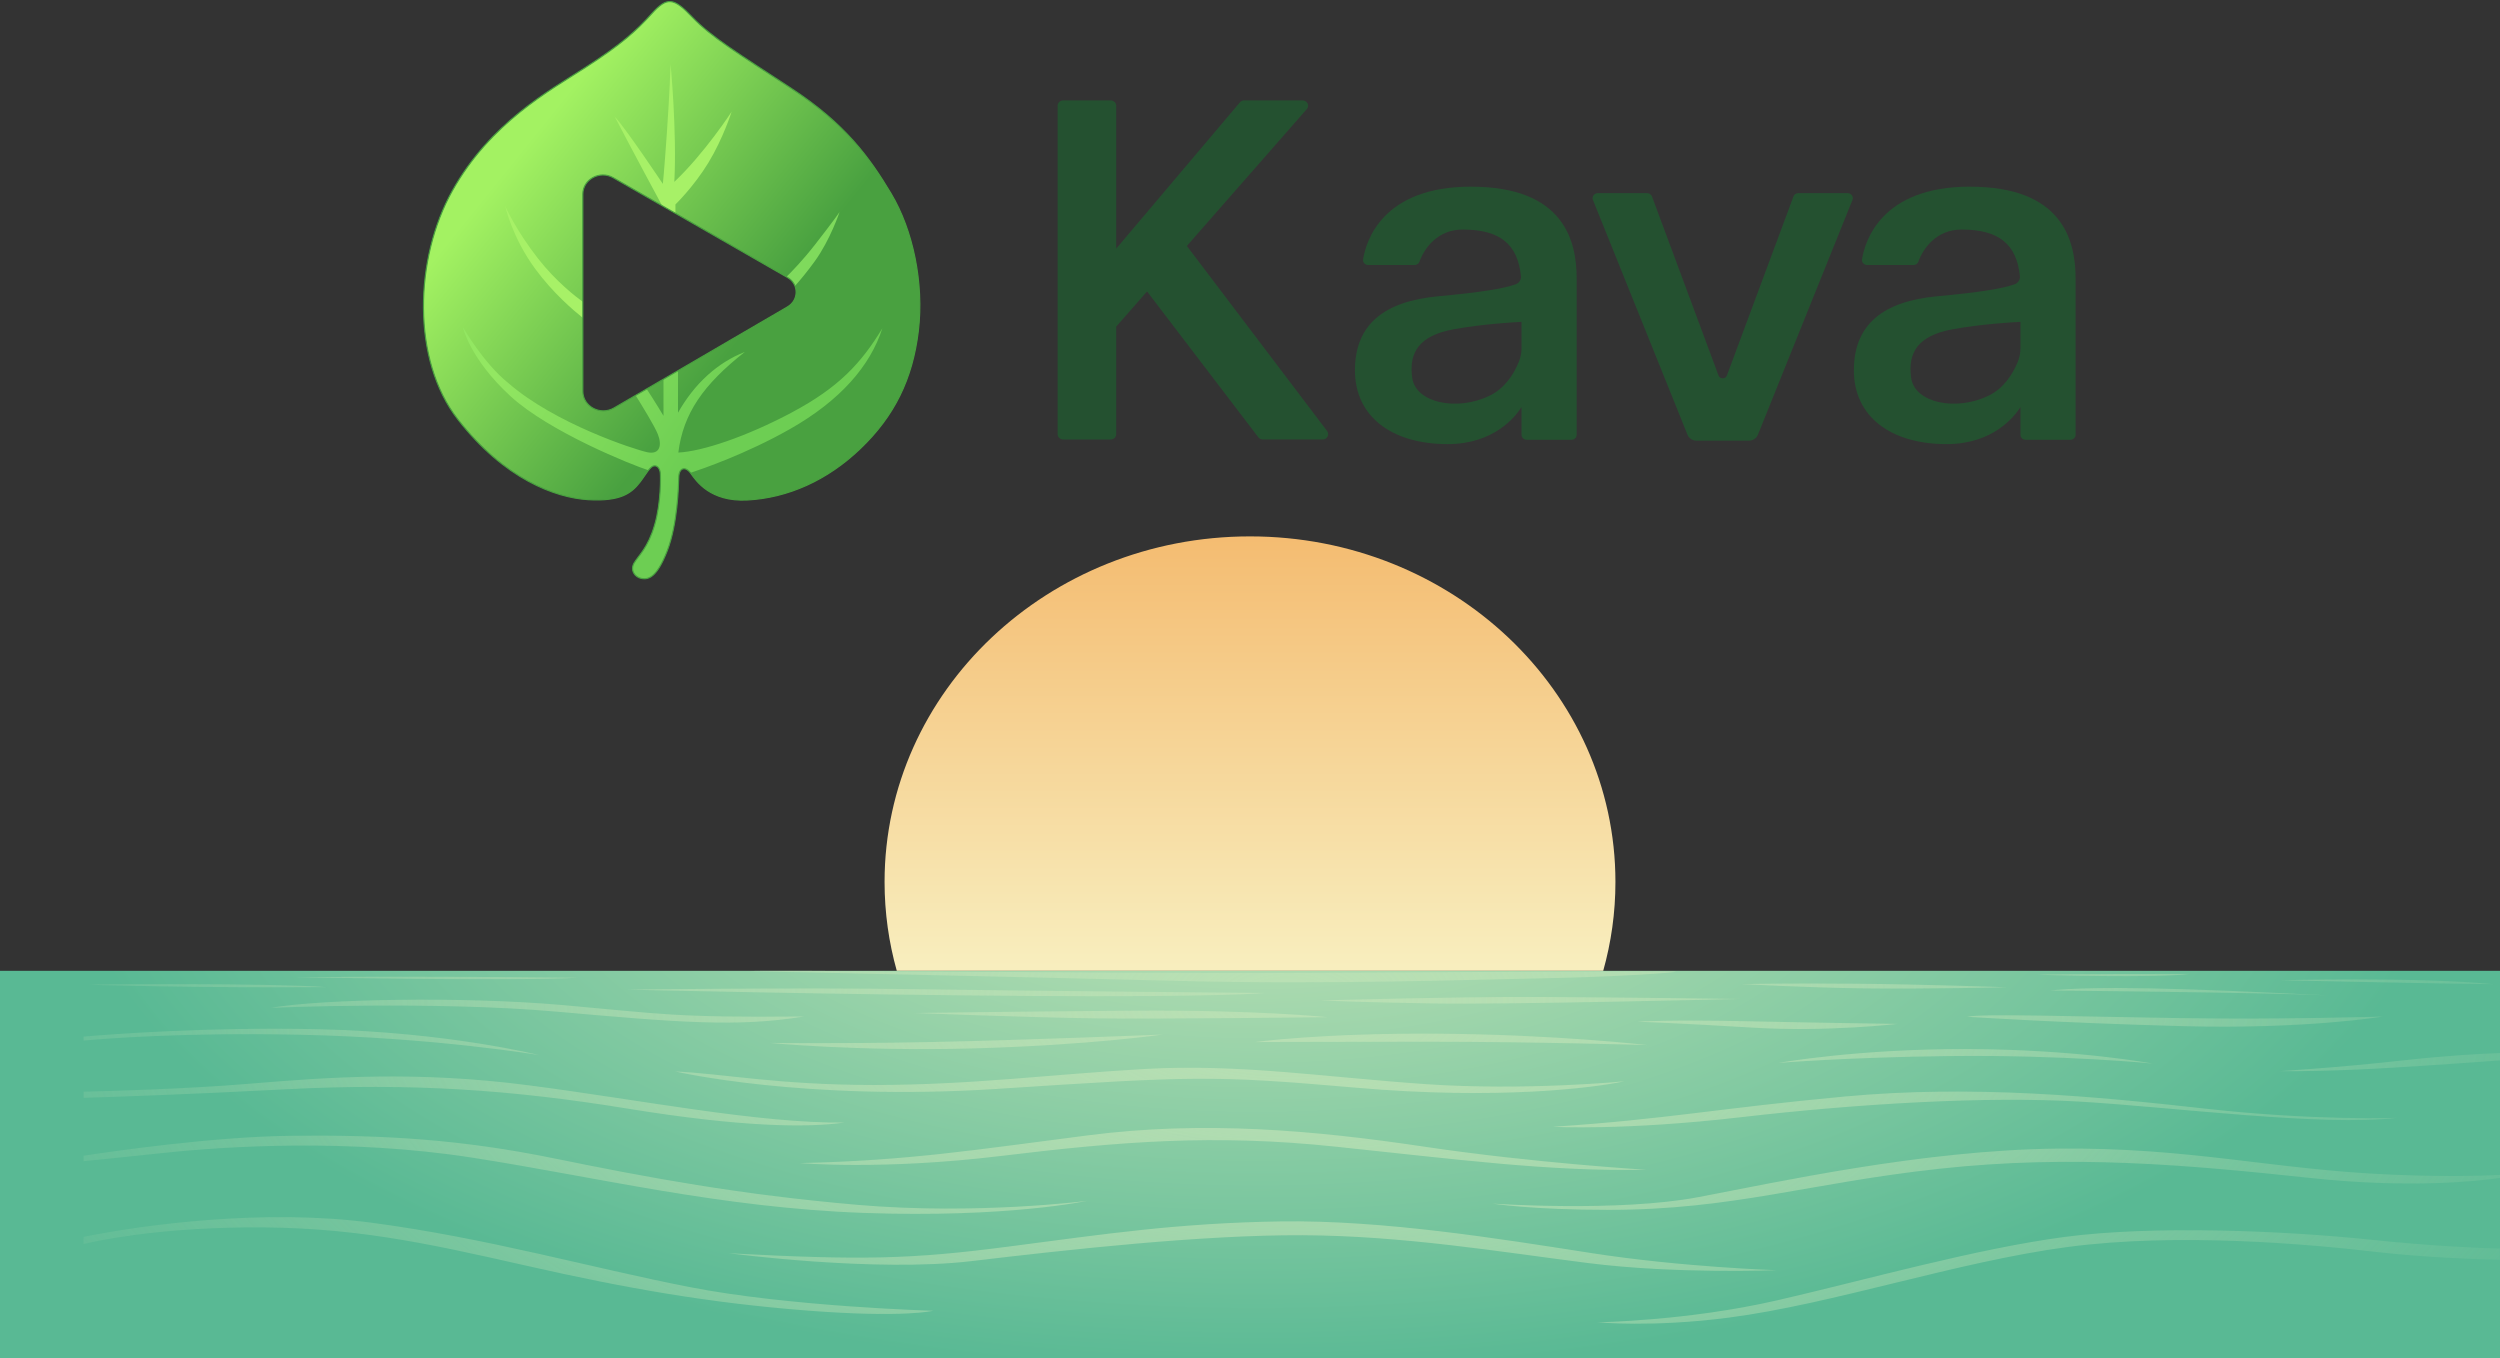 <svg width="1594" height="866" viewBox="0 0 1594 866" fill="none" xmlns="http://www.w3.org/2000/svg">
<rect x="0" y="0" width="1594" height="866" fill="#333333" stroke="none"/>
<path d="M1594 619H0V866H1594V619Z" fill="url(#paint0_radial_26_4)"/>
<path d="M1022.21 619C1027.28 600.923 1030 581.944 1030 562.345C1030 440.653 925.681 342 797 342C668.319 342 564 440.653 564 562.345C564 581.925 566.722 600.923 571.789 619H1022.21Z" fill="url(#paint1_linear_26_4)"/>
<path d="M1068.42 619.48C1069.18 620.189 1029.89 622.892 984.655 623.735C939.424 624.588 846.464 627.856 752.339 625.441C658.228 623.026 477.664 619.193 477.664 619.193C487.82 618.34 701.544 620.611 813.291 620.333C925.037 620.046 1067.64 618.771 1068.42 619.48ZM1110.01 712.334C1184.77 703.671 1266.61 698.85 1326.22 702.396C1385.83 705.942 1480.33 718.295 1528.05 712.756C1528.05 712.756 1475.73 714.673 1406.05 706.862C1336.38 699.052 1257.83 691.567 1176.32 699.128C1094.81 706.689 1063.56 713.57 990.206 718.439C990.206 718.439 1035.24 720.998 1110 712.334H1110.01ZM1372.56 678.15C1372.56 678.15 1325.12 669.103 1254.54 668.883C1183.95 668.672 1133.93 677.719 1133.93 677.719C1133.93 677.719 1178.21 674.096 1242.47 673.349C1316.65 672.486 1372.58 678.14 1372.58 678.14L1372.56 678.15ZM841.806 637.9C841.806 637.9 867.682 639.069 915.126 639.816C962.57 640.564 1109.06 636.941 1109.06 636.941C1109.06 636.941 1032.29 635.877 979.959 635.667C927.637 635.456 841.806 637.9 841.806 637.9ZM1044.08 651.422C1044.08 651.422 1071.68 652.418 1118.25 655.255C1164.83 658.092 1209.87 652.84 1209.87 652.84C1209.87 652.84 1159.07 652.131 1113.26 651.134C1067.45 650.138 1044.64 651.278 1044.07 651.422H1044.08ZM1110.59 627.425C1110.59 627.425 1150.56 629.696 1188.61 630.195C1226.66 630.693 1279.66 629.485 1279.66 629.485C1279.66 629.485 1226.47 627.569 1183.05 627.214C1139.63 626.86 1110.59 627.425 1110.59 627.425ZM1050.26 666.334C1050.26 666.334 992.612 659.625 917.429 659.089C842.246 658.552 800.262 664.417 800.262 664.417C800.262 664.417 841.521 664.206 910.52 664.206C979.519 664.206 1050.25 666.334 1050.25 666.334H1050.26ZM188.291 623.103C188.291 623.103 327.737 625.662 368.415 623.419C250.394 622.144 188.291 623.103 188.291 623.103ZM354.907 645.03C433.105 651.949 470.483 655.035 512.61 648.116C429.521 648.863 422.768 646.515 359.216 640.87C295.677 635.226 205.395 636.932 172.765 642.576C172.765 642.576 276.697 638.101 354.907 645.03ZM1396.14 620.966C1312.61 620.966 1299.24 621.502 1299.24 621.502C1301.97 621.608 1375.58 623.735 1396.14 620.966ZM1254.35 648.298C1254.35 648.298 1312.04 652.131 1391.21 654.259C1470.38 656.386 1519.24 648.154 1519.24 648.154C1519.24 648.154 1456.75 650.138 1390.06 649.151C1323.35 648.154 1263.74 646.17 1254.35 648.298ZM724.367 644.397C646.739 644.934 582.773 645.892 582.773 645.892C582.773 645.892 656.805 648.767 698.064 649.304C739.324 649.841 846.567 648.556 846.567 648.556C846.567 648.556 802.009 643.87 724.38 644.407L724.367 644.397ZM1307.15 631.507C1307.15 631.507 1440.7 632.782 1483.25 634.593C1390.82 630.012 1338.63 628.527 1307.15 631.507ZM490.615 664.944C490.615 664.944 547.116 670.483 620.72 668.461C694.325 666.439 741.329 659.625 741.329 659.625C741.329 659.625 652.199 663.248 592.683 664.417C533.168 665.586 490.615 664.954 490.615 664.954V664.944ZM400.475 706.9C473.653 718.822 515.197 719.043 538.344 715.736C484.004 716.378 408.393 701.256 337.079 691.988C265.777 682.721 209.561 686.775 159.827 690.925C118.205 694.404 68.445 695.716 53.308 696.052V699.972C71.227 699.435 118.839 697.863 181.822 694.547C262.607 690.292 327.298 694.969 400.475 706.9ZM53.308 663.478C67.591 662.165 117.752 658.216 190.594 659.731C277.421 661.542 343.69 672.726 343.69 672.726C343.69 672.726 285.753 658.034 202.523 656.223C133.045 654.709 71.693 659.357 53.308 660.938V663.487V663.478ZM300.994 738.104C379.774 750.352 459.124 770.046 550.699 773.352C642.275 776.649 693.018 765.685 693.018 765.685C693.018 765.685 622.726 774.732 547.103 768.244C471.492 761.746 412.974 750.783 353.601 738.641C294.228 726.498 245.205 723.518 186.272 724.16C135.555 724.706 70.477 734.251 53.295 736.896V740.366C65.651 739.139 83.466 737.328 104.18 735.124C144.146 730.869 222.202 725.856 300.981 738.104H300.994ZM208.138 629.38C171.911 626.716 59.35 627.569 57.047 627.885C57.047 627.885 124.894 630.012 208.138 629.38ZM155.376 782.609C223.081 781.757 270.668 792.298 335.5 806.99C400.333 821.681 452.952 830.843 514.913 835.635C576.873 840.426 594.986 835.74 594.986 835.74C594.986 835.74 503.695 833.181 439.587 820.617C375.466 808.054 311.358 789.529 237.029 779.619C168.871 770.534 92.653 780.702 53.308 788.618V793.199C63.62 790.727 99.031 783.319 155.376 782.609ZM1593.99 796.093C1580.13 795.739 1550.71 794.541 1511.38 790.42C1455.8 784.603 1372.41 781.191 1316.06 788.714C1259.71 796.237 1190.51 815.835 1133.39 829.032C1076.27 842.238 1018.58 843.091 1018.58 843.091C1018.58 843.091 1053.27 846.502 1102.34 840.11C1168.66 831.447 1247.82 804.469 1318.16 795.106C1388.5 785.734 1472.07 793.257 1513.67 798.087C1546.43 801.891 1580.83 802.955 1593.97 803.243V796.093H1593.99ZM1473.24 751.09C1536.66 757.884 1579.91 753.092 1593.99 751.042V749.144C1578 749.93 1555.51 750.217 1524.99 748.962C1449.08 745.838 1396.76 731.357 1311.26 732.354C1225.78 733.351 1133.77 753.648 1082.79 763.308C1031.8 772.959 951.689 767.429 951.689 767.429C951.689 767.429 976.414 771.406 1025.68 771.406C1105.03 771.406 1153.34 754.223 1237.1 745.138C1320.86 736.053 1395.04 742.723 1473.25 751.099L1473.24 751.09ZM638.303 737.031C714.211 727.802 773.817 722.972 851.251 731.07C928.685 739.158 988.11 747.112 1049.63 745.838C1049.63 745.838 978.135 741.583 907.79 731.07C837.446 720.557 767.296 714.462 694.26 723.825C621.238 733.197 579.448 740.011 510.061 741.573C510.061 741.573 562.382 746.259 638.29 737.031H638.303ZM1453.93 625.019C1453.93 625.019 1574.4 627.578 1589.78 627.473C1539.61 622.787 1453.93 625.019 1453.93 625.019ZM464.829 799.083C464.829 799.083 557.789 811.436 619.698 804.057C681.607 796.678 766.325 787.305 830.537 787.583C894.749 787.871 956.657 798.23 1012.63 805.332C1068.6 812.433 1132.81 809.874 1132.81 809.874C1132.81 809.874 1072.82 808.025 1014.54 798.94C956.269 789.855 881.901 777.789 816.538 778.776C751.175 779.773 705.18 786.73 643.077 794.819C580.974 802.907 549.729 803.626 464.816 799.074L464.829 799.083ZM636.388 694.231C760.309 686.143 772.963 685.501 864.241 693.484C955.532 701.467 1016.19 693.589 1035.75 689.439C1035.75 689.439 972.636 695.611 909.097 691.251C845.558 686.881 790.209 678.15 730.125 681.562C670.04 684.973 619.426 691.787 557.479 691.787C495.531 691.787 461.168 684.542 430.543 683.162C430.543 683.162 512.48 702.329 636.401 694.241L636.388 694.231ZM1453.49 682.942C1453.49 682.942 1469.3 683.363 1502.23 681.983C1529.45 680.843 1578.01 677.287 1594 676.099V671.432C1582.83 671.815 1560.67 672.927 1531.99 676.128C1490.02 680.814 1453.49 682.942 1453.49 682.942ZM657.089 635.025C781.579 635.877 806.304 633.108 806.304 633.108C806.304 633.108 658.047 631.833 583.29 630.693C508.534 629.552 399.764 630.98 399.764 630.98C399.764 630.98 532.599 634.172 657.089 635.025Z" fill="url(#paint2_radial_26_4)"/>
<path d="M568.161 123.437C554.298 100.304 538.993 79.032 504.704 56.484C470.415 33.937 453.465 23.558 441.45 10.964C429.435 -1.629 425.424 -2.214 415.461 8.803C405.498 19.82 396.256 28.18 373.354 42.952C350.451 57.724 312.669 78.27 288.436 121.577C264.203 164.865 262.354 229.426 291.93 267.401C321.505 305.376 354.056 317.296 374.906 318.572C395.757 319.847 402.633 314.303 407.864 307.643C412.041 302.329 414.444 296.91 417.513 297.016C420.6 297.122 421.21 301.338 421.099 303.321C421.099 303.321 421.709 319.953 417.402 334.707C413.095 349.462 407.125 354.191 404.352 358.92C401.579 363.649 404.869 368.166 409.176 368.856C413.483 369.547 418.733 368.36 425.406 351.25C432.078 334.123 432.596 309.928 432.799 304.012C433.003 298.114 437.106 297.122 440.507 301.851C443.89 306.58 452.818 320.059 476.552 318.784C502.153 317.402 527.384 306.386 548.752 285.822C570.12 265.258 581.821 241.842 585.518 211.129C589.215 180.434 582.024 146.586 568.161 123.454V123.437ZM502.135 195.667L391.487 260.139C382.762 265.222 371.597 259.2 371.597 249.423V123.862C371.597 114.315 382.448 108.417 391.006 113.305L502.061 176.874C509.454 181.107 509.491 191.363 502.135 195.649V195.667Z" fill="url(#paint3_linear_26_4)"/>
<path d="M501.414 176.52L502.061 176.892C504.408 178.238 505.998 180.169 506.867 182.33C510.213 178.575 514.686 173.243 519.473 166.619C529.326 153.034 535.296 135.233 535.296 135.233C535.296 135.233 531.396 140.936 519.788 155.797C511.691 166.158 504.834 173.19 501.414 176.502V176.52Z" fill="#7FDA5C"/>
<path d="M421.93 130.628V131.035L430.655 136.03V130.344C430.655 130.344 442.356 119.026 451.709 103.67C461.062 88.313 466.496 71.203 466.496 71.203C466.496 71.203 449.454 97.471 429.934 115.98C431.672 84.098 427.568 40.898 427.568 40.898C427.568 40.898 426.958 59.69 425.202 84.682C423.465 109.674 422.633 117.255 422.633 117.255C422.633 117.255 399.01 81.831 391.93 74.356C404.463 98.374 421.912 130.645 421.912 130.645L421.93 130.628Z" fill="#A7F167"/>
<path d="M371.598 202.663V192.426C367.272 189.326 354.592 179.602 343.058 164.865C328.88 146.764 322.115 131.407 322.115 131.407C322.115 131.407 326.422 151.192 341.209 171.366C352.633 186.952 366.089 198.306 371.598 202.663Z" fill="#A7F167"/>
<path d="M505.111 262.867C475.536 278.613 447.403 287.859 432.504 288.549C435.591 263.752 448.327 245.261 474.907 224.396C457.55 231.18 442.874 244.464 432.282 263.168V236.369L423.04 241.754V265.134C423.04 265.134 417.125 255.251 412.301 248.006L405.277 252.098C409.38 258.669 417.181 271.369 419.343 276.647C422.319 283.927 420.674 290.037 412.763 288.355C404.851 286.69 354.019 270.253 324.148 244.269C308.326 231.676 295.091 208.544 295.091 208.544C295.091 208.544 299.509 228.718 325.387 252.523C350.23 275.389 403.169 296.609 413.447 299.832C414.814 298.096 416.09 296.963 417.513 296.998C420.6 297.104 421.21 301.32 421.099 303.304C421.099 303.304 421.709 319.935 417.402 334.69C413.095 349.444 407.125 354.173 404.352 358.902C401.58 363.631 404.87 368.148 409.177 368.839C413.484 369.53 418.733 368.343 425.406 351.233C432.079 334.105 432.597 309.91 432.8 303.994C433.003 298.238 436.903 297.175 440.231 301.479C447.292 299.177 475.702 289.453 503.651 273.583C535.888 255.286 554.89 233.234 562.598 209.323C549.048 231.658 534.668 247.103 505.092 262.849L505.111 262.867Z" fill="url(#paint4_linear_26_4)"/>
<path d="M568.161 123.437C554.298 100.304 538.993 79.032 504.704 56.484C470.415 33.937 453.465 23.558 441.45 10.964C429.435 -1.629 425.424 -2.214 415.461 8.803C405.498 19.82 396.256 28.18 373.354 42.952C350.451 57.724 312.669 78.27 288.436 121.577C264.203 164.865 262.354 229.426 291.93 267.401C321.505 305.376 354.056 317.296 374.906 318.572C395.757 319.847 402.633 314.303 407.864 307.643C412.041 302.329 414.444 296.91 417.513 297.016C420.6 297.122 421.21 301.338 421.099 303.321C421.099 303.321 421.709 319.953 417.402 334.707C413.095 349.462 407.125 354.191 404.352 358.92C401.579 363.649 404.869 368.166 409.176 368.856C413.483 369.547 418.733 368.36 425.406 351.25C432.078 334.123 432.596 309.928 432.799 304.012C433.003 298.114 437.106 297.122 440.507 301.851C443.89 306.58 452.818 320.059 476.552 318.784C502.153 317.402 527.384 306.386 548.752 285.822C570.12 265.258 581.821 241.842 585.518 211.129C589.215 180.434 582.024 146.586 568.161 123.454V123.437ZM502.135 195.667L391.487 260.139C382.762 265.222 371.597 259.2 371.597 249.423V123.862C371.597 114.315 382.448 108.417 391.006 113.305L502.061 176.874C509.454 181.107 509.491 191.363 502.135 195.649V195.667Z" stroke="#49A140" stroke-width="0.75" stroke-miterlimit="10"/>
<path d="M846.167 274.822L756.74 156.824L833.21 69.574C835.132 67.377 833.505 64.012 830.511 64.012H793.283C792.211 64.012 791.213 64.473 790.548 65.27L711.693 158.524V67.413C711.693 65.553 710.122 64.03 708.162 64.03H677.866C675.926 64.03 674.336 65.535 674.336 67.413V276.841C674.336 278.701 675.907 280.225 677.866 280.225H708.162C710.103 280.225 711.693 278.719 711.693 276.841V208.26L731.36 185.819L802.322 278.825C802.988 279.693 804.041 280.207 805.169 280.207H843.321C846.204 280.207 847.868 277.072 846.186 274.84L846.167 274.822Z" fill="#245130"/>
<path d="M1143.51 125.261L1101.07 239.416C1100.18 241.825 1096.63 241.825 1095.74 239.416L1053.3 125.261C1052.84 123.986 1051.58 123.153 1050.18 123.153H1018.76C1016.43 123.153 1014.82 125.403 1015.65 127.475L1075.93 277.143C1076.85 279.463 1079.18 280.986 1081.77 280.986H1115.02C1117.61 280.986 1119.94 279.463 1120.86 277.143L1181.14 127.475C1181.97 125.385 1180.38 123.153 1178.04 123.153H1146.61C1145.21 123.153 1143.95 124.003 1143.49 125.261H1143.51Z" fill="#245130"/>
<path d="M937.923 119.008C881.268 119.008 870.954 153.83 869.106 165.326C868.792 167.239 870.363 168.974 872.396 168.974H901.916C903.339 168.974 904.596 168.106 905.058 166.813C908.145 158.134 916.795 146.356 932.544 146.356C956.722 146.356 967.702 155.956 969.772 176.095C969.994 178.326 968.644 180.452 966.445 181.249C958.552 184.083 943.487 186.456 917.036 188.901C882.599 192.089 863.912 206.808 863.912 236.157C863.912 265.506 887.276 283.165 923.062 283.165C952.471 283.165 966.186 265.771 970.123 259.572V277.213C970.123 278.967 971.602 280.402 973.45 280.402H1001.95C1003.78 280.402 1005.28 278.985 1005.28 277.213V177.582C1005.28 153.193 996.852 119.026 937.96 119.026L937.923 119.008ZM949.568 252.399C929.032 262.3 902.618 256.986 900.418 240.85C898.2 224.715 904.836 213.981 926.74 209.978C945.058 206.63 964.319 205.497 970.123 205.231V221.916C970.123 224.874 969.587 227.814 968.46 230.56C965.206 238.601 959.513 247.616 949.587 252.399H949.568Z" fill="#245130"/>
<path d="M1256.04 119.008C1199.39 119.008 1189.07 153.83 1187.22 165.326C1186.91 167.239 1188.48 168.974 1190.51 168.974H1220.03C1221.46 168.974 1222.71 168.106 1223.18 166.813C1226.26 158.134 1234.91 146.356 1250.66 146.356C1274.84 146.356 1285.82 155.956 1287.89 176.095C1288.11 178.326 1286.76 180.452 1284.56 181.249C1276.67 184.083 1261.6 186.456 1235.15 188.901C1200.72 192.089 1182.03 206.808 1182.03 236.157C1182.03 265.506 1205.39 283.165 1241.18 283.165C1270.59 283.165 1284.3 265.771 1288.24 259.572V277.213C1288.24 278.967 1289.72 280.402 1291.57 280.402H1320.07C1321.9 280.402 1323.4 278.985 1323.4 277.213V177.582C1323.4 153.193 1314.97 119.026 1256.08 119.026L1256.04 119.008ZM1267.69 252.399C1247.15 262.3 1220.74 256.986 1218.54 240.85C1216.32 224.715 1222.95 213.981 1244.86 209.978C1263.18 206.63 1282.44 205.497 1288.24 205.231V221.916C1288.24 224.874 1287.7 227.814 1286.58 230.56C1283.32 238.601 1277.63 247.616 1267.7 252.399H1267.69Z" fill="#245130"/>
<defs>
<radialGradient id="paint0_radial_26_4" cx="0" cy="0" r="1" gradientUnits="userSpaceOnUse" gradientTransform="translate(801.37 524.624) scale(759.138 352.611)">
<stop stop-color="#C9E6B9"/>
<stop offset="1" stop-color="#59B994"/>
</radialGradient>
<linearGradient id="paint1_linear_26_4" x1="797" y1="342.564" x2="797" y2="616.595" gradientUnits="userSpaceOnUse">
<stop stop-color="#F4BC71"/>
<stop offset="1" stop-color="#F8EEBE"/>
</linearGradient>
<radialGradient id="paint2_radial_26_4" cx="0" cy="0" r="1" gradientUnits="userSpaceOnUse" gradientTransform="translate(821.92 637.126) scale(923.882 444.817)">
<stop stop-color="#B9E0B4"/>
<stop offset="1" stop-color="#B9E0B4" stop-opacity="0"/>
</radialGradient>
<linearGradient id="paint3_linear_26_4" x1="319.73" y1="111.534" x2="463.368" y2="227.156" gradientUnits="userSpaceOnUse">
<stop stop-color="#A3F262"/>
<stop offset="1" stop-color="#49A140"/>
</linearGradient>
<linearGradient id="paint4_linear_26_4" x1="340.914" y1="200.113" x2="453.022" y2="275.315" gradientUnits="userSpaceOnUse">
<stop stop-color="#93E762"/>
<stop offset="1" stop-color="#6DCE53"/>
</linearGradient>
</defs>
</svg>
